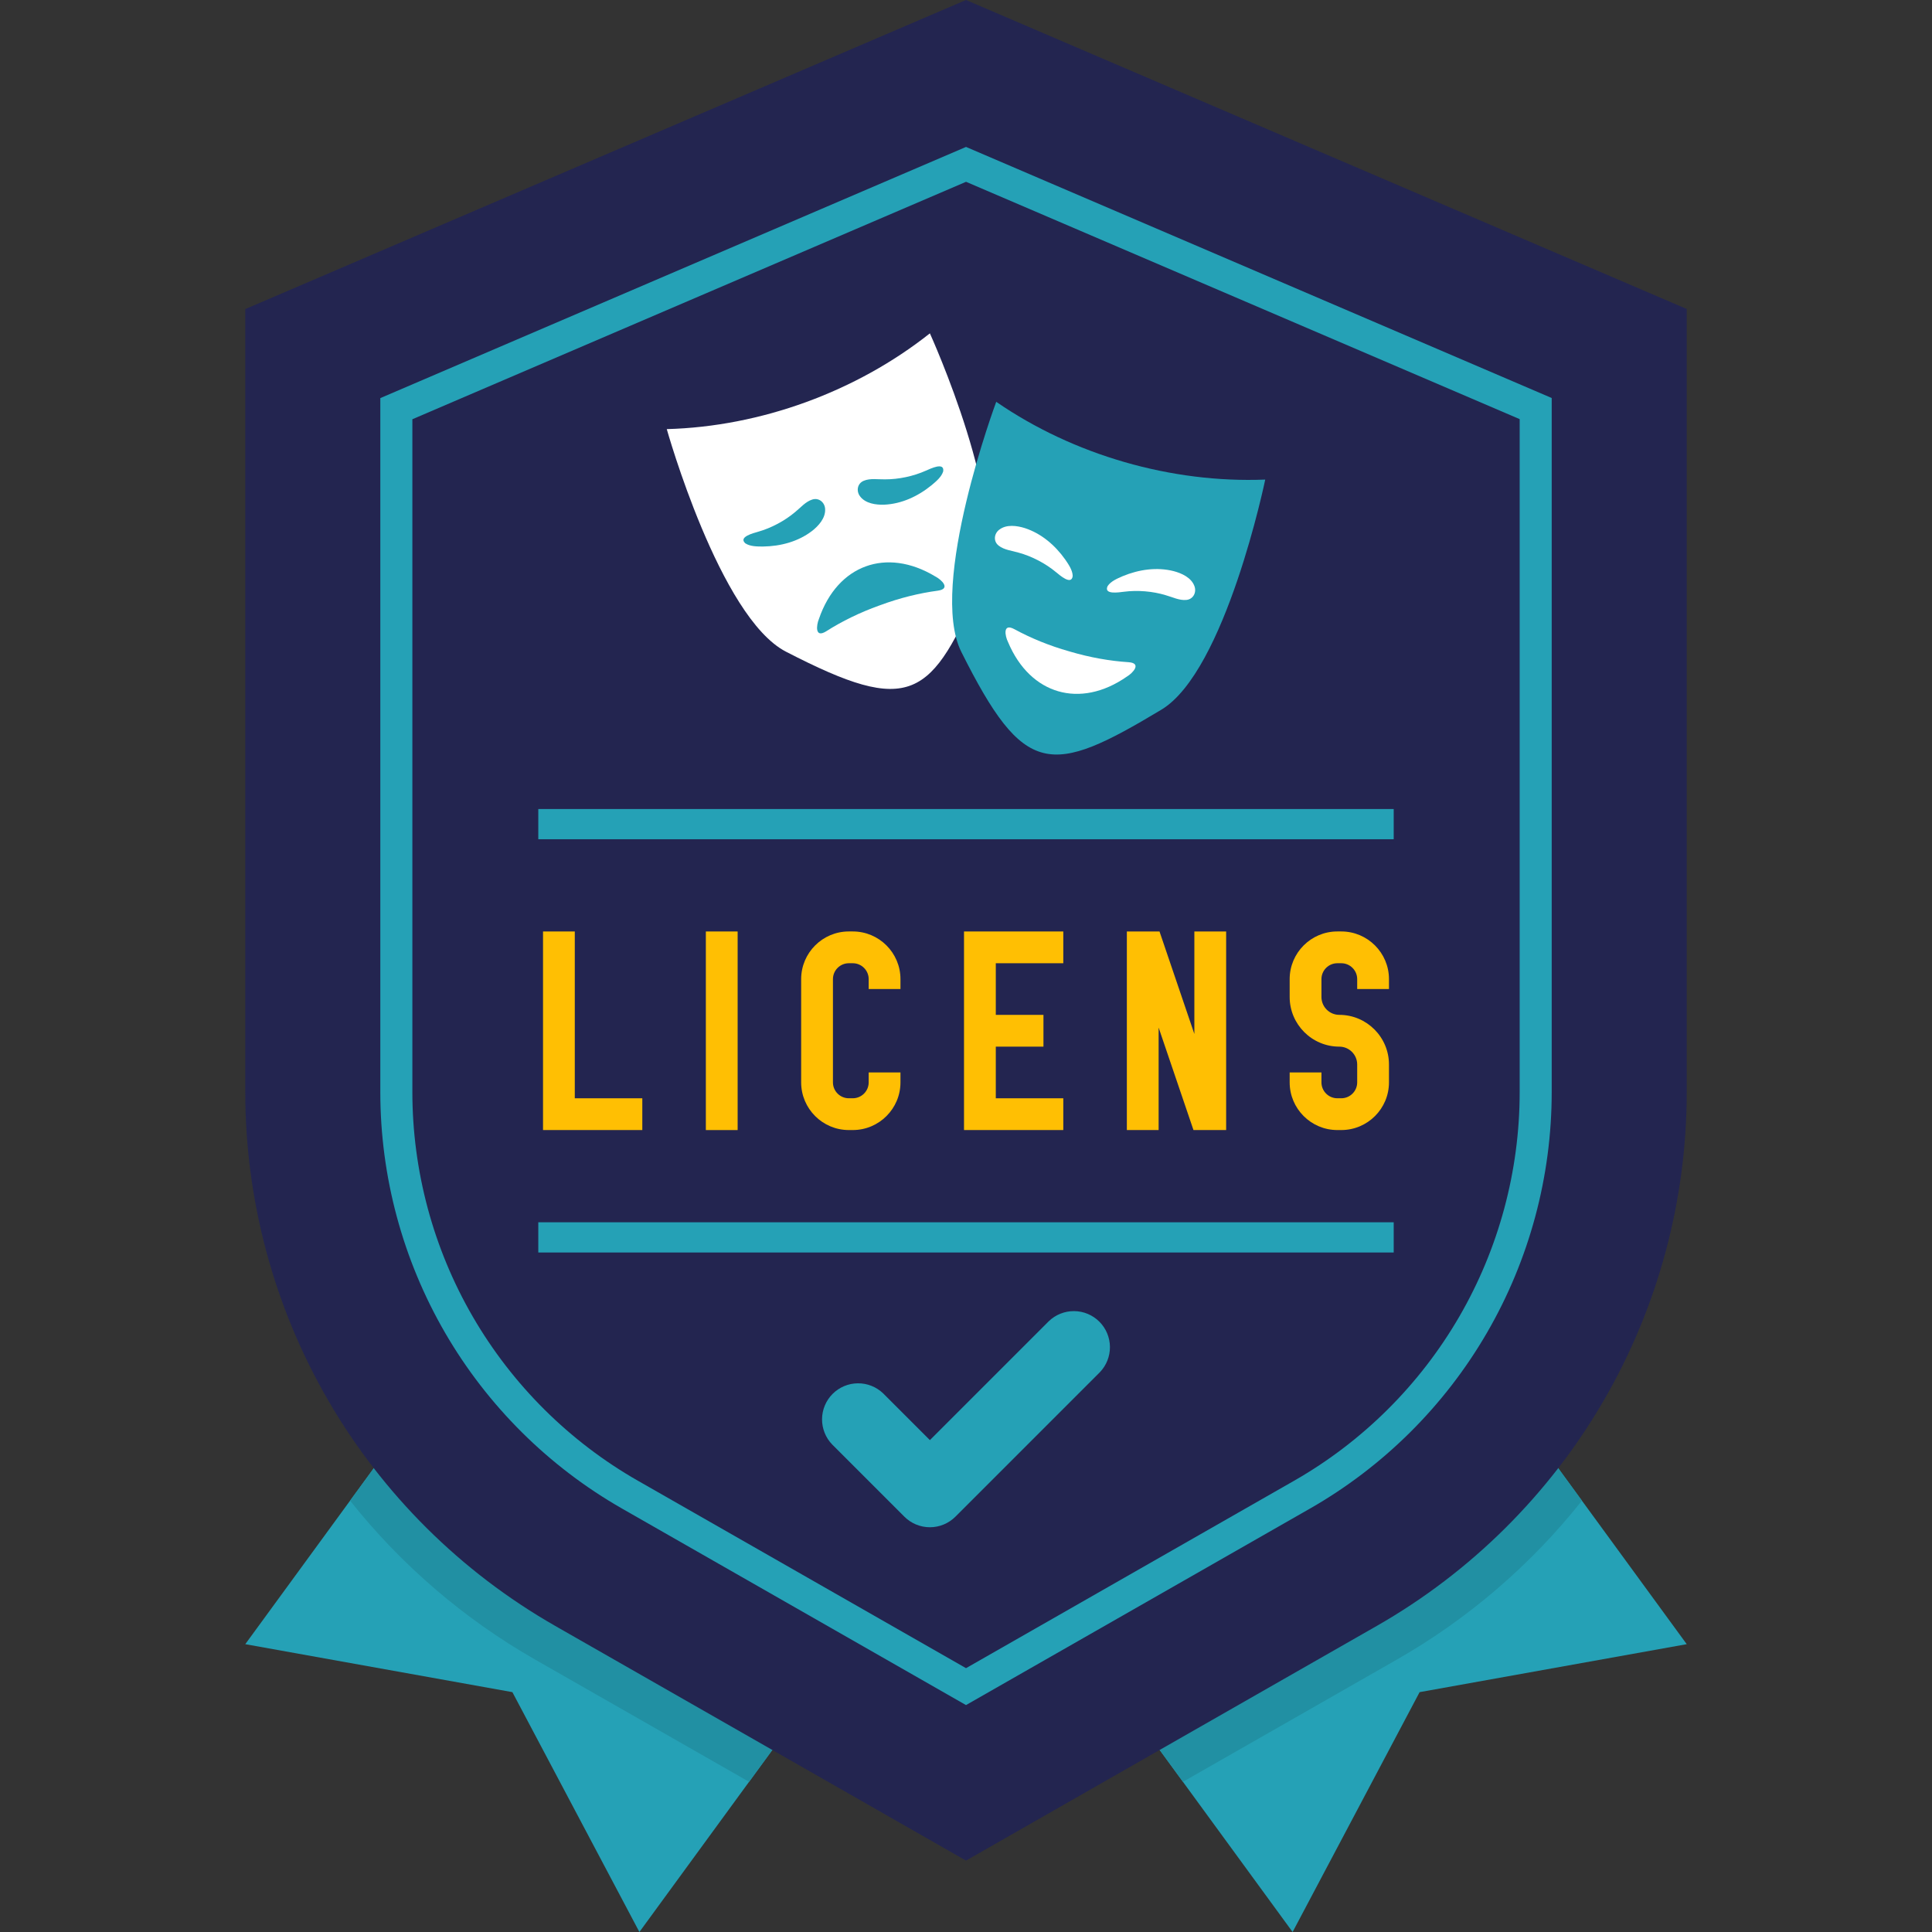 <?xml version="1.0" encoding="UTF-8"?>
<svg id="Bottom_ribbon" data-name="Bottom ribbon" xmlns="http://www.w3.org/2000/svg" viewBox="0 0 1000 1000">
  <rect x="0" y="0" width="1000" height="1000" fill="#333333" stroke="none"/>
  <defs>
    <style>
      .cls-1 {
        fill: #232550;
      }

      .cls-1, .cls-2, .cls-3 {
        fill-rule: evenodd;
      }

      .cls-2, .cls-4 {
        fill: #25a1b6;
      }

      .cls-5 {
        fill: #fff;
      }

      .cls-3 {
        fill: #2190a3;
      }

      .cls-6 {
        fill: #ffbf03;
      }
    </style>
  </defs>
  <g id="License">
    <polygon class="cls-4" points="641.06 533.35 539.06 607.84 500 636.37 460.94 607.84 358.94 533.35 126.95 851.02 265.21 875.85 330.95 1000 500 768.51 669.05 1000 734.79 875.85 873.05 851.02 641.06 533.35"/>
    <path class="cls-3" d="M723.06,858.97c36.94-21.1,69.43-49.09,95.75-82.23l-177.74-243.39-102,74.49-39.07,28.53-39.06-28.53-102-74.49-177.74,243.39c26.31,33.13,58.8,61.12,95.74,82.23l110.79,63.29,112.28-153.75,112.28,153.75,110.78-63.29Z"/>
    <path class="cls-1" d="M287.26,841.5c-48.65-27.8-89.22-68.11-117.34-116.58-28.12-48.46-42.98-103.7-42.97-159.73V159.98L500,0l373.05,159.92v405.37c0,56.02-14.87,111.23-42.99,159.67-28.12,48.45-68.69,88.75-117.32,116.54l-212.74,121.54-212.75-121.54Z"/>
    <path class="cls-4" d="M500,882.54l-178.07-101.73c-37.95-21.69-69.61-53.14-91.55-90.96-21.94-37.82-33.54-80.92-33.53-124.64V206.06L500.01,76.05l303.15,129.96v359.29c0,43.71-11.6,86.78-33.54,124.58-21.94,37.81-53.6,69.26-91.55,90.94l-178.06,101.72ZM330.16,766.41l169.85,97.03,169.84-97.02c35.41-20.23,64.95-49.58,85.43-84.86,20.47-35.27,31.3-75.47,31.3-116.26V216.94l-286.56-122.84-286.58,122.9v348.22c0,40.8,10.81,81.02,31.29,116.32,20.47,35.29,50.02,64.65,85.43,84.88h0Z"/>
    <g>
      <path class="cls-2" d="M542.84,683.87l-61.53,61.53-24.16-24.16c-3.52-3.4-8.24-5.29-13.14-5.24-4.9.04-9.59,2.01-13.05,5.47-3.46,3.46-5.43,8.15-5.47,13.05-.04,4.9,1.84,9.62,5.24,13.14l37.37,37.37c3.5,3.5,8.26,5.47,13.21,5.47s9.71-1.97,13.21-5.47l74.74-74.74c3.4-3.52,5.29-8.24,5.24-13.14-.04-4.9-2.01-9.59-5.47-13.05-3.46-3.46-8.15-5.43-13.05-5.47-4.9-.04-9.62,1.84-13.14,5.24Z"/>
      <g>
        <path class="cls-5" d="M481.31,172.54c-38.1,30.19-87.57,48.26-136.19,49.57,0,0,0,0,0,0,0,0,27.38,97.49,61.7,115.2,64.8,33.44,75.29,24.74,101.28-36.86,15.1-35.78-26.79-127.91-26.79-127.91Z"/>
        <path class="cls-4" d="M447.1,248.84c3.35-1.4,7.34-.65,10.92-.73,7.06.03,14.76-1.6,21.25-4.51,2.3-.99,9.58-4.6,8.94.28l-.03.14c-.85,2.83-3.66,5.16-5.94,7.08-7.13,5.83-15.65,9.73-24.54,10.12-4.36.15-9.73-.6-12.52-4.3-2.14-2.78-1.4-6.75,1.92-8.08Z"/>
        <path class="cls-4" d="M420.26,274.86c-7.06,5.41-16.09,7.9-25.3,8.02-2.98,0-6.63.01-9.1-1.61l-.12-.08c-3.63-3.33,4.26-5.24,6.66-5.96,6.83-1.94,13.79-5.65,19.18-10.21,2.79-2.24,5.37-5.38,8.84-6.46,3.4-1.11,6.52,1.45,6.67,4.96.24,4.63-3.39,8.66-6.83,11.35Z"/>
        <path class="cls-4" d="M485.42,305.73c-9.6,1.28-19.62,3.74-29.68,7.46-.1.04-.19.08-.29.11-.1.03-.19.06-.29.1-10.1,3.61-19.36,8.17-27.53,13.36-5.94,3.73-5.1-3.18-3.74-6.43,4.87-14.22,13.74-23.36,24.23-27.17,10.48-3.82,23.16-2.53,36.03,5.24,3.13,1.61,8.21,6.37,1.27,7.33Z"/>
        <path class="cls-4" d="M515.65,207.98s0,0,0,0c0,0-35.36,94.89-18.08,129.42,32.63,65.21,46.23,64.37,103.54,29.94,33.29-20,53.77-119.11,53.77-119.11-48.57,1.93-99.18-12.65-139.23-40.25Z"/>
        <path class="cls-5" d="M517.25,274.14c3.68-2.82,9.06-2.1,13.22-.79,8.46,2.76,15.62,8.8,20.93,16.32,1.68,2.46,3.76,5.46,3.82,8.41v.14c-.69,4.88-6.74-.55-8.69-2.12-5.47-4.54-12.46-8.17-19.27-10.04-3.43-1.03-7.48-1.38-10.33-3.63-2.84-2.17-2.49-6.19.32-8.3Z"/>
        <path class="cls-5" d="M583.36,350.14c-12.31,8.62-24.87,10.76-35.59,7.66-10.72-3.09-20.2-11.61-26.01-25.47-1.58-3.15-2.88-9.99,3.3-6.66,8.5,4.63,18.05,8.55,28.37,11.47.1.03.2.05.3.08.1.03.19.06.29.09,10.29,3.03,20.45,4.81,30.11,5.44,7,.49,2.24,5.58-.77,7.4Z"/>
        <path class="cls-5" d="M614.06,310.52c-3.61.38-7.22-1.49-10.67-2.44-6.75-2.06-14.6-2.71-21.65-1.79-2.49.29-10.5,1.65-8.48-2.84l.07-.12c1.63-2.47,4.99-3.89,7.72-5.08,8.51-3.53,17.78-4.82,26.41-2.64,4.22,1.11,9.15,3.37,10.76,7.72,1.25,3.28-.6,6.87-4.16,7.19Z"/>
      </g>
      <rect class="cls-4" x="278.62" y="418.75" width="442.76" height="15.64"/>
      <rect class="cls-4" x="278.62" y="632.65" width="442.76" height="15.64"/>
      <g>
        <rect class="cls-6" x="365.35" y="482.13" width="16.45" height="102.79"/>
        <polygon class="cls-6" points="550.36 498.57 550.36 482.13 498.97 482.13 498.97 584.91 550.36 584.91 550.36 568.47 515.42 568.47 515.42 541.74 540.09 541.74 540.09 525.3 515.42 525.3 515.42 498.57 550.36 498.57"/>
        <polygon class="cls-6" points="297.51 568.47 297.51 482.13 281.07 482.13 281.07 584.91 332.46 584.91 332.46 568.47 297.51 568.47"/>
        <path class="cls-6" d="M441.41,584.91h-2.06c-13.6,0-24.67-11.07-24.67-24.67v-53.45c0-13.6,11.07-24.67,24.67-24.67h2.06c13.6,0,24.67,11.07,24.67,24.67v5.14h-16.45v-5.14c0-4.53-3.69-8.22-8.22-8.22h-2.06c-4.53,0-8.22,3.69-8.22,8.22v53.45c0,4.53,3.69,8.22,8.22,8.22h2.06c4.53,0,8.22-3.69,8.22-8.22v-5.14h16.45v5.14c0,13.6-11.07,24.67-24.67,24.67Z"/>
        <path class="cls-6" d="M694.26,584.91h-2.06c-13.6,0-24.67-11.07-24.67-24.67v-5.14h16.45v5.14c0,4.53,3.69,8.22,8.22,8.22h2.06c4.53,0,8.22-3.69,8.22-8.22v-9.25c0-5.1-4.15-9.25-9.25-9.25-14.17,0-25.7-11.53-25.7-25.7v-9.25c0-13.6,11.07-24.67,24.67-24.67h2.06c13.6,0,24.67,11.07,24.67,24.67v5.14h-16.45v-5.14c0-4.53-3.69-8.22-8.22-8.22h-2.06c-4.53,0-8.22,3.69-8.22,8.22v9.25c0,5.1,4.15,9.25,9.25,9.25,14.17,0,25.7,11.53,25.7,25.7v9.25c0,13.6-11.07,24.67-24.67,24.67Z"/>
        <polygon class="cls-6" points="618.2 535.18 600.16 482.13 583.26 482.13 583.26 584.91 599.7 584.91 599.7 531.86 617.74 584.91 634.65 584.91 634.65 482.13 618.2 482.13 618.2 535.18"/>
      </g>
    </g>
  </g>
</svg>